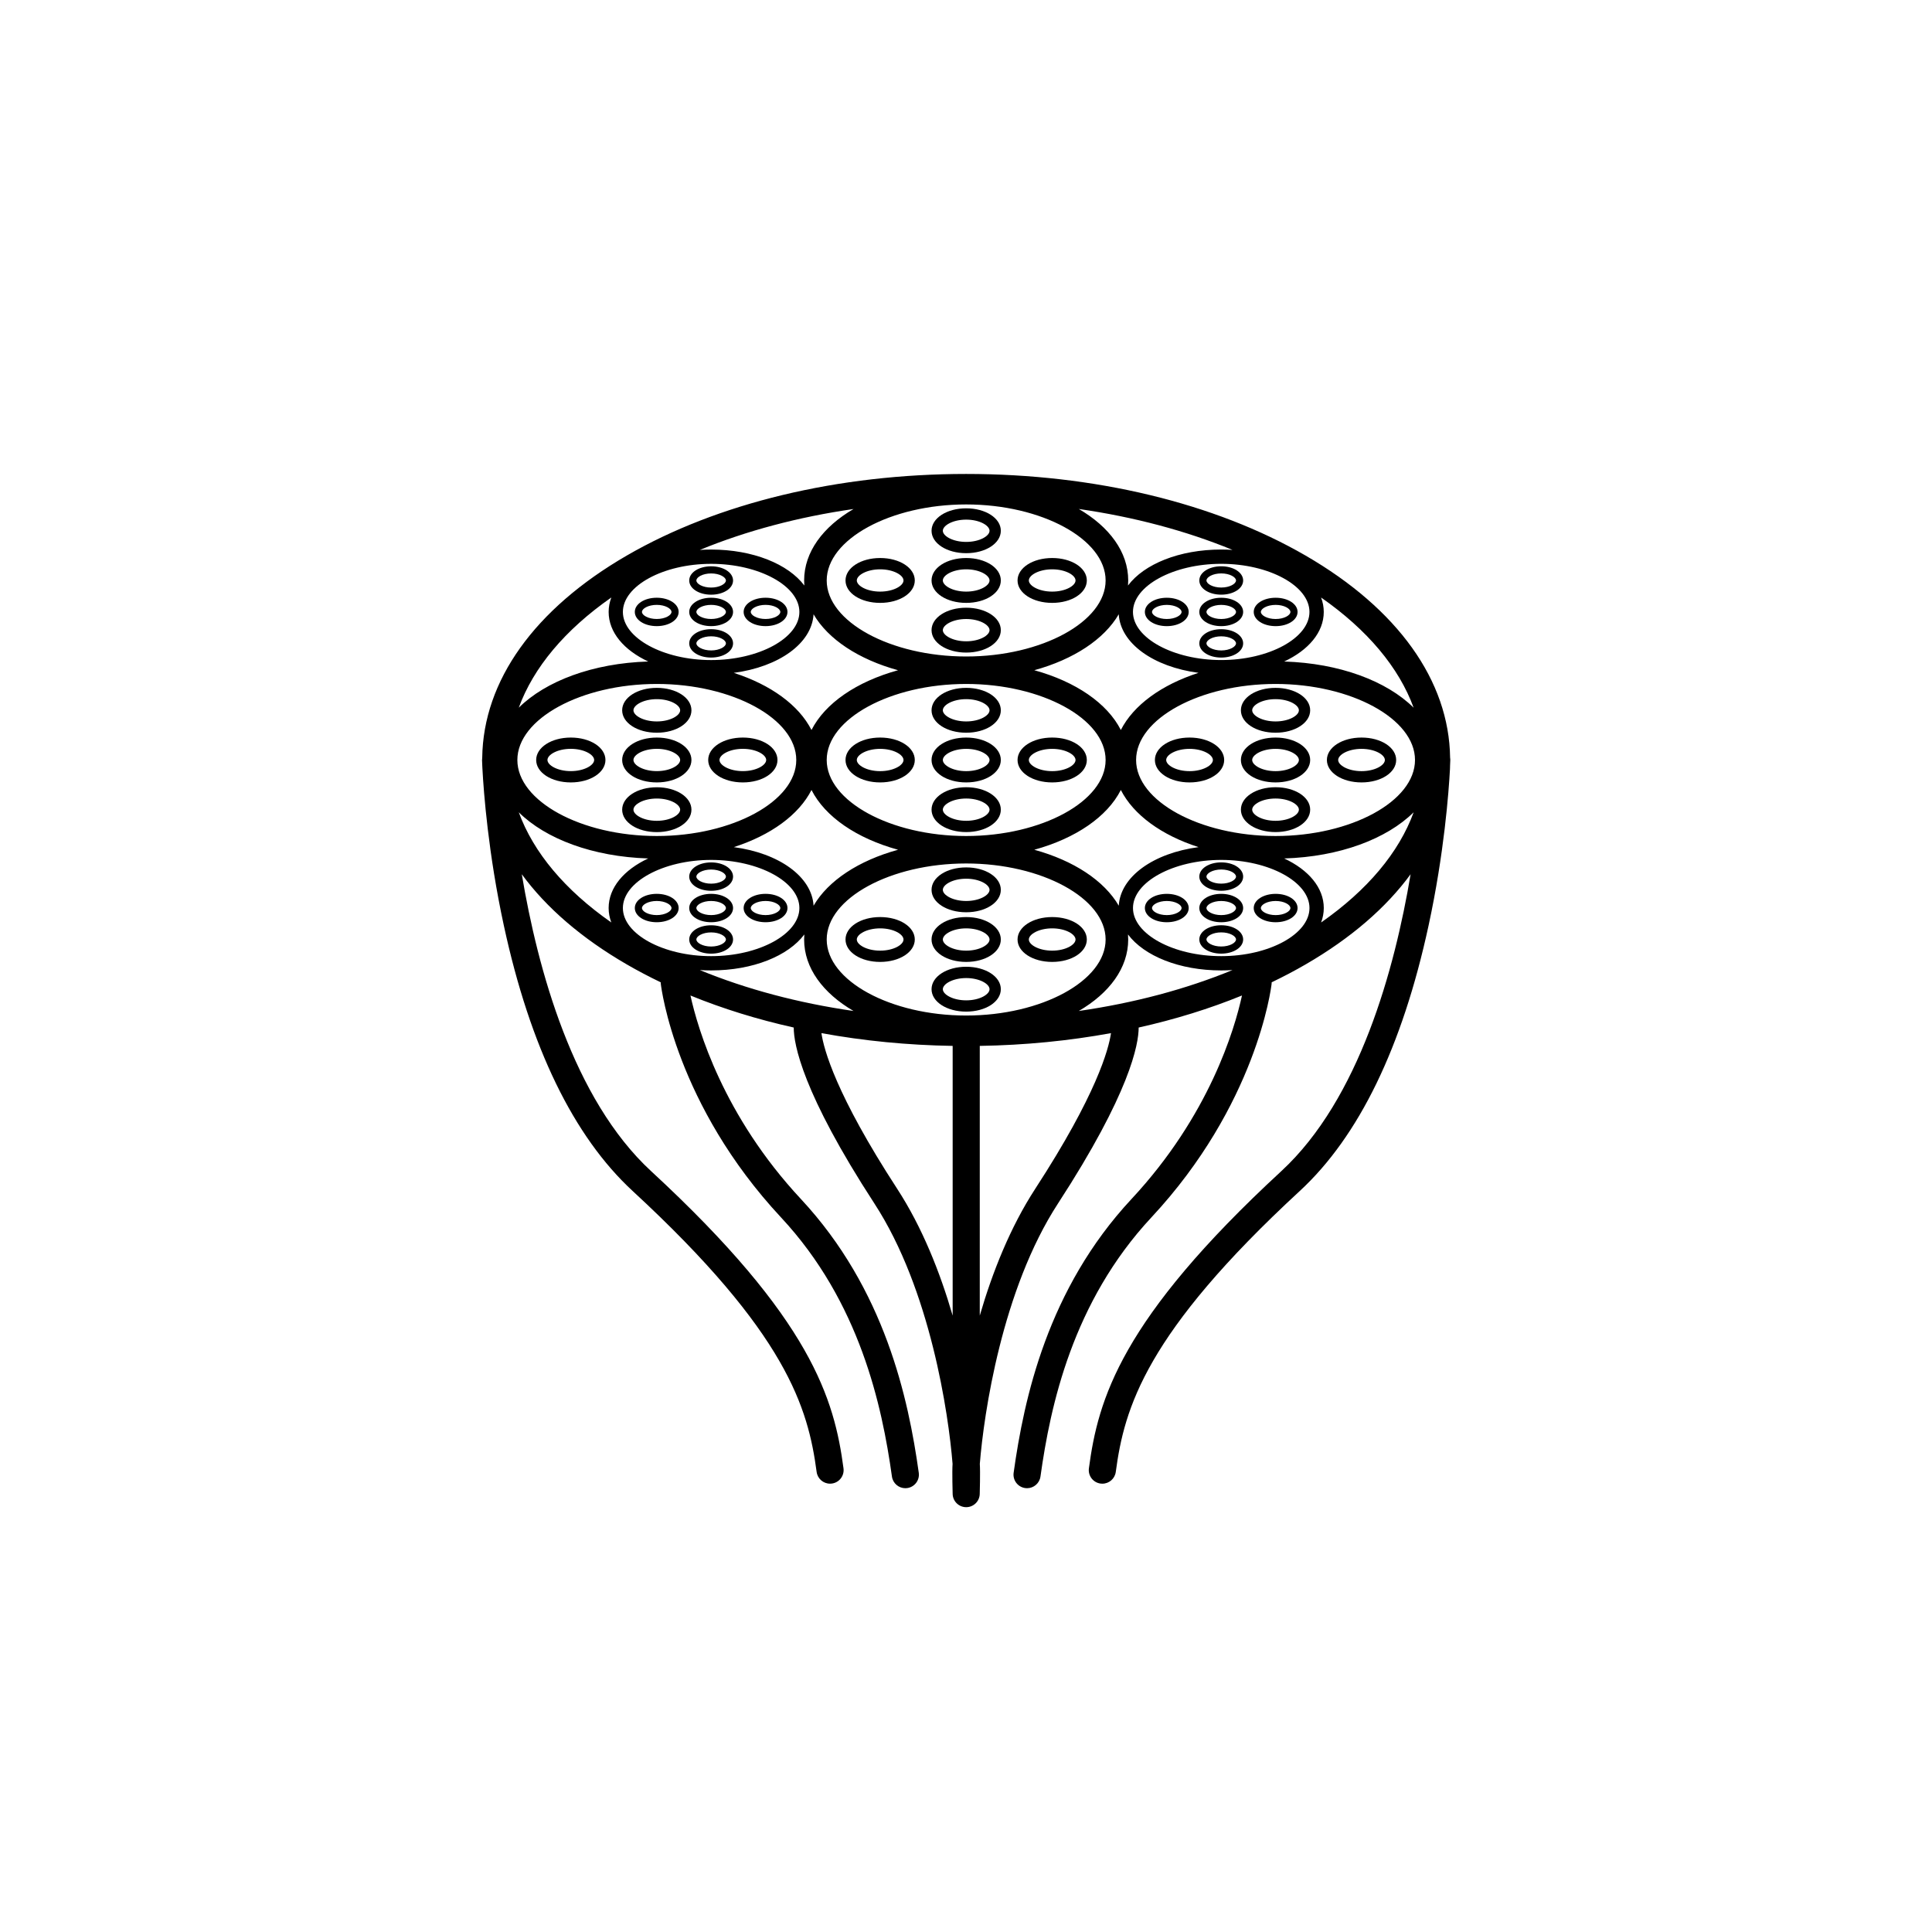 <?xml version="1.0" encoding="UTF-8"?>
<!-- Uploaded to: SVG Find, www.svgrepo.com, Generator: SVG Find Mixer Tools -->
<svg fill="#000000" width="800px" height="800px" version="1.1" viewBox="144 144 512 512" xmlns="http://www.w3.org/2000/svg">
 <g>
  <path d="m528.27 347.15c0.047-0.977 0.066-1.555 0.07-1.68 0.008-0.23-0.012-0.457-0.047-0.68-0.266-20.391-13.836-39.391-38.293-53.555-24.086-13.949-56.031-21.633-89.957-21.633-33.922 0-65.871 7.684-89.957 21.633-24.457 14.168-38.027 33.164-38.293 53.559-0.035 0.219-0.051 0.445-0.047 0.676 0.004 0.125 0.023 0.703 0.07 1.676 0.008 0.246 0.023 0.492 0.039 0.738 0.32 5.969 1.52 22.234 5.672 41.426 6.969 32.188 18.457 55.848 34.141 70.328 40.852 37.707 46.48 57.449 48.746 74.434 0.242 1.805 1.781 3.117 3.555 3.117 0.156 0 0.316-0.012 0.48-0.031 1.965-0.262 3.348-2.066 3.086-4.035-2.438-18.285-8.383-39.43-50.992-78.762-20.699-19.105-30.062-53.582-34.266-78.68 6.473 8.852 15.832 16.953 27.812 23.891 2.891 1.676 5.898 3.258 9.008 4.75 0 0.145 0.004 0.289 0.023 0.438 0.152 1.293 4.047 32.031 31.859 61.871 20.883 22.406 26.773 49.918 29.391 68.664 0.25 1.797 1.789 3.094 3.551 3.094 0.164 0 0.332-0.012 0.5-0.035 1.965-0.273 3.336-2.09 3.059-4.051-2.75-19.707-8.98-48.672-31.25-72.566-20.535-22.031-27.285-44.965-29.254-53.918 8.539 3.492 17.719 6.336 27.367 8.488 0.004 4.418 2.269 17.258 21.383 46.641 14.848 22.82 19.645 55.75 20.711 68.996-0.152 2.082 0.02 7.883 0.02 7.883 0 1.984 1.609 3.59 3.59 3.59 1.984 0 3.59-1.609 3.59-3.59 0 0 0.168-5.801 0.02-7.883 1.066-13.25 5.863-46.176 20.711-68.996 19.117-29.383 21.379-42.223 21.387-46.641 9.652-2.156 18.836-5 27.379-8.492-1.945 8.926-8.656 31.809-29.266 53.922-22.27 23.895-28.5 52.859-31.25 72.566-0.273 1.965 1.098 3.777 3.059 4.051 0.168 0.023 0.336 0.035 0.5 0.035 1.762 0 3.301-1.301 3.551-3.094 2.613-18.742 8.508-46.254 29.391-68.664 27.809-29.84 31.707-60.578 31.859-61.871 0.016-0.148 0.023-0.293 0.023-0.438 3.109-1.492 6.113-3.074 9.008-4.75 11.98-6.938 21.34-15.039 27.812-23.891-4.203 25.098-13.57 59.578-34.266 78.684-42.609 39.332-48.555 60.477-50.992 78.762-0.262 1.965 1.117 3.773 3.086 4.035 0.16 0.023 0.32 0.031 0.48 0.031 1.773 0 3.312-1.312 3.555-3.117 2.266-16.988 7.894-36.727 48.746-74.434 15.688-14.48 27.172-38.141 34.141-70.328 4.16-19.215 5.356-35.5 5.676-41.449 0-0.238 0.016-0.477 0.023-0.715zm-98.379 64.77c8.109-4.727 13.094-11.41 13.094-18.938 0-0.449-0.02-0.895-0.055-1.34 4.258 5.676 13.602 9.531 24.699 9.531 1.016 0 2.012-0.035 2.996-0.098-12.328 5.07-26.105 8.734-40.734 10.844zm-100.43-10.844c0.984 0.062 1.98 0.098 2.996 0.098 11.098 0 20.441-3.856 24.699-9.531-0.035 0.441-0.055 0.891-0.055 1.34 0 7.527 4.988 14.215 13.094 18.938-14.625-2.109-28.402-5.773-40.734-10.844zm88.637-31.883c10.965-3.019 19.332-8.734 22.938-15.84 3.344 6.594 10.781 11.988 20.59 15.145-11.934 1.582-20.695 7.797-21.141 15.523-3.863-6.641-11.949-11.957-22.387-14.828zm-55.012 23.785c0-10.922 16.926-20.148 36.957-20.148 20.035 0 36.957 9.227 36.957 20.148 0 10.922-16.926 20.148-36.957 20.148s-36.957-9.227-36.957-20.148zm-3.481-8.957c-0.445-7.727-9.207-13.941-21.141-15.523 9.809-3.156 17.242-8.555 20.59-15.145 3.606 7.109 11.973 12.824 22.938 15.84-10.441 2.871-18.523 8.188-22.387 14.828zm22.383-62.402c-10.965 3.019-19.328 8.734-22.938 15.84-3.344-6.594-10.781-11.988-20.59-15.145 11.934-1.582 20.695-7.797 21.141-15.523 3.867 6.637 11.949 11.953 22.387 14.828zm-18.902 23.785c0-10.922 16.926-20.148 36.957-20.148 20.035 0 36.957 9.227 36.957 20.148s-16.926 20.148-36.957 20.148-36.957-9.227-36.957-20.148zm0-47.574c0-10.922 16.926-20.148 36.957-20.148 20.035 0 36.957 9.227 36.957 20.148s-16.926 20.148-36.957 20.148-36.957-9.227-36.957-20.148zm77.949 39.629c-3.606-7.109-11.973-12.824-22.938-15.844 10.438-2.875 18.52-8.191 22.383-14.828 0.445 7.727 9.207 13.941 21.141 15.523-9.805 3.16-17.238 8.555-20.586 15.148zm26.598-18.539c-12.676 0-23.387-5.84-23.387-12.75 0-6.91 10.711-12.75 23.387-12.75s23.387 5.836 23.387 12.75c0 6.914-10.711 12.75-23.387 12.75zm0-29.285c-11.098 0-20.441 3.856-24.699 9.531 0.035-0.441 0.055-0.891 0.055-1.34 0-7.527-4.988-14.215-13.094-18.941 14.629 2.109 28.406 5.773 40.738 10.844-0.988-0.059-1.988-0.094-3-0.094zm-110.53 8.195c0 0.449 0.02 0.895 0.055 1.34-4.258-5.676-13.602-9.531-24.699-9.531-1.016 0-2.012 0.035-2.996 0.098 12.332-5.07 26.109-8.734 40.738-10.844-8.109 4.723-13.098 11.41-13.098 18.938zm-24.645-4.406c12.676 0 23.387 5.836 23.387 12.75 0 6.91-10.711 12.75-23.387 12.75-12.676 0-23.387-5.84-23.387-12.75 0-6.914 10.711-12.75 23.387-12.75zm22.562 51.98c0 10.922-16.926 20.148-36.957 20.148-20.035 0-36.957-9.227-36.957-20.148s16.926-20.148 36.957-20.148c20.031 0.004 36.957 9.23 36.957 20.148zm-22.562 26.484c12.676 0 23.387 5.84 23.387 12.75 0 6.91-10.711 12.75-23.387 12.75-12.676 0-23.387-5.836-23.387-12.75 0-6.91 10.711-12.75 23.387-12.75zm135.18 25.5c-12.676 0-23.387-5.836-23.387-12.75 0-6.91 10.711-12.75 23.387-12.75s23.387 5.84 23.387 12.75c0 6.91-10.711 12.75-23.387 12.75zm-22.562-51.984c0-10.922 16.926-20.148 36.957-20.148 20.035 0 36.957 9.227 36.957 20.148s-16.926 20.148-36.957 20.148-36.957-9.227-36.957-20.148zm73.551-13.855c-7.129-7.059-19.637-11.793-34.309-12.238 6.418-3 10.492-7.723 10.492-13.137 0-1.324-0.25-2.602-0.711-3.828 12.289 8.578 20.641 18.559 24.527 29.203zm-212.62-29.207c-0.461 1.227-0.711 2.504-0.711 3.828 0 5.414 4.074 10.141 10.492 13.137-14.676 0.445-27.18 5.184-34.309 12.238 3.887-10.641 12.238-20.621 24.527-29.203zm-24.531 56.918c7.129 7.059 19.637 11.793 34.309 12.238-6.418 3-10.492 7.723-10.492 13.137 0 1.324 0.25 2.602 0.711 3.828-12.285-8.574-20.637-18.555-24.527-29.203zm80.211 58.531c11.145 2.043 22.824 3.191 34.777 3.383v71.477c-3.344-11.484-8.078-23.426-14.707-33.617-16.258-24.988-19.461-37.012-20.07-41.242zm56.668 41.242c-6.633 10.191-11.367 22.137-14.707 33.621v-71.48c11.953-0.191 23.633-1.344 34.777-3.383-0.609 4.231-3.812 16.254-20.07 41.242zm75.75-70.566c0.461-1.227 0.711-2.504 0.711-3.828 0-5.414-4.074-10.141-10.492-13.137 14.672-0.445 27.18-5.184 34.309-12.238-3.887 10.645-12.238 20.625-24.527 29.203z"/>
  <path d="m400.05 339.46c-5.148 0-9.18 2.613-9.18 5.945 0 3.336 4.031 5.945 9.18 5.945s9.18-2.613 9.18-5.945c0.004-3.332-4.031-5.945-9.18-5.945zm0 8.902c-3.543 0-6.188-1.559-6.188-2.953s2.644-2.953 6.188-2.953 6.188 1.559 6.188 2.953c0.004 1.391-2.644 2.953-6.188 2.953z"/>
  <path d="m400.05 326.29c-5.148 0-9.18 2.613-9.18 5.945 0 3.336 4.031 5.945 9.18 5.945s9.18-2.613 9.18-5.945c0.004-3.336-4.031-5.945-9.18-5.945zm0 8.898c-3.543 0-6.188-1.559-6.188-2.953s2.644-2.953 6.188-2.953 6.188 1.559 6.188 2.953c0.004 1.395-2.644 2.953-6.188 2.953z"/>
  <path d="m400.05 352.62c-5.148 0-9.18 2.613-9.18 5.945 0 3.336 4.031 5.945 9.18 5.945s9.18-2.613 9.18-5.945c0.004-3.332-4.031-5.945-9.18-5.945zm0 8.902c-3.543 0-6.188-1.559-6.188-2.953 0-1.395 2.644-2.953 6.188-2.953s6.188 1.559 6.188 2.953c0.004 1.395-2.644 2.953-6.188 2.953z"/>
  <path d="m377.25 339.46c-5.148 0-9.18 2.613-9.18 5.945 0 3.336 4.031 5.945 9.18 5.945 5.148 0 9.18-2.613 9.18-5.945 0.004-3.332-4.031-5.945-9.18-5.945zm0 8.902c-3.543 0-6.188-1.559-6.188-2.953s2.644-2.953 6.188-2.953c3.543 0 6.188 1.559 6.188 2.953 0.004 1.391-2.644 2.953-6.188 2.953z"/>
  <path d="m422.84 339.46c-5.148 0-9.18 2.613-9.18 5.945 0 3.336 4.031 5.945 9.18 5.945 5.148 0 9.18-2.613 9.18-5.945 0-3.332-4.031-5.945-9.18-5.945zm0 8.902c-3.543 0-6.188-1.559-6.188-2.953s2.644-2.953 6.188-2.953c3.543 0 6.188 1.559 6.188 2.953 0 1.391-2.644 2.953-6.188 2.953z"/>
  <path d="m318.06 351.35c5.148 0 9.18-2.613 9.18-5.945 0-3.336-4.031-5.945-9.18-5.945s-9.18 2.613-9.18 5.945 4.031 5.945 9.18 5.945zm0-8.902c3.543 0 6.188 1.559 6.188 2.953 0 1.395-2.644 2.953-6.188 2.953s-6.188-1.559-6.188-2.953c0-1.395 2.648-2.953 6.188-2.953z"/>
  <path d="m318.06 338.18c5.148 0 9.18-2.613 9.18-5.945 0-3.336-4.031-5.945-9.18-5.945s-9.18 2.613-9.18 5.945c0 3.336 4.031 5.945 9.18 5.945zm0-8.898c3.543 0 6.188 1.559 6.188 2.953s-2.644 2.953-6.188 2.953-6.188-1.559-6.188-2.953 2.648-2.953 6.188-2.953z"/>
  <path d="m318.06 364.52c5.148 0 9.18-2.613 9.18-5.945 0-3.336-4.031-5.945-9.18-5.945s-9.18 2.613-9.18 5.945c0 3.332 4.031 5.945 9.18 5.945zm0-8.902c3.543 0 6.188 1.559 6.188 2.953 0 1.395-2.644 2.953-6.188 2.953s-6.188-1.559-6.188-2.953c0-1.391 2.648-2.953 6.188-2.953z"/>
  <path d="m295.27 351.35c5.148 0 9.18-2.613 9.18-5.945 0-3.336-4.031-5.945-9.18-5.945-5.148 0-9.18 2.613-9.18 5.945s4.035 5.945 9.18 5.945zm0-8.902c3.543 0 6.188 1.559 6.188 2.953 0 1.395-2.644 2.953-6.188 2.953s-6.188-1.559-6.188-2.953c0-1.395 2.648-2.953 6.188-2.953z"/>
  <path d="m340.86 351.35c5.148 0 9.18-2.613 9.18-5.945 0-3.336-4.031-5.945-9.18-5.945-5.148 0-9.18 2.613-9.18 5.945s4.031 5.945 9.18 5.945zm0-8.902c3.543 0 6.188 1.559 6.188 2.953 0 1.395-2.644 2.953-6.188 2.953s-6.188-1.559-6.188-2.953c0-1.395 2.644-2.953 6.188-2.953z"/>
  <path d="m482.03 339.46c-5.148 0-9.18 2.613-9.18 5.945 0 3.336 4.031 5.945 9.18 5.945s9.18-2.613 9.18-5.945c0.004-3.332-4.031-5.945-9.18-5.945zm0 8.902c-3.543 0-6.188-1.559-6.188-2.953s2.644-2.953 6.188-2.953 6.188 1.559 6.188 2.953c0.004 1.391-2.644 2.953-6.188 2.953z"/>
  <path d="m482.03 326.29c-5.148 0-9.18 2.613-9.18 5.945 0 3.336 4.031 5.945 9.18 5.945s9.18-2.613 9.18-5.945c0.004-3.336-4.031-5.945-9.18-5.945zm0 8.898c-3.543 0-6.188-1.559-6.188-2.953s2.644-2.953 6.188-2.953 6.188 1.559 6.188 2.953c0.004 1.395-2.644 2.953-6.188 2.953z"/>
  <path d="m482.03 352.62c-5.148 0-9.18 2.613-9.18 5.945 0 3.336 4.031 5.945 9.18 5.945s9.18-2.613 9.18-5.945c0.004-3.332-4.031-5.945-9.18-5.945zm0 8.902c-3.543 0-6.188-1.559-6.188-2.953 0-1.395 2.644-2.953 6.188-2.953s6.188 1.559 6.188 2.953c0.004 1.395-2.644 2.953-6.188 2.953z"/>
  <path d="m459.24 339.46c-5.148 0-9.18 2.613-9.18 5.945 0 3.336 4.031 5.945 9.18 5.945 5.148 0 9.18-2.613 9.18-5.945 0-3.332-4.035-5.945-9.18-5.945zm0 8.902c-3.543 0-6.188-1.559-6.188-2.953s2.644-2.953 6.188-2.953c3.543 0 6.188 1.559 6.188 2.953 0 1.391-2.648 2.953-6.188 2.953z"/>
  <path d="m504.82 339.46c-5.148 0-9.18 2.613-9.18 5.945 0 3.336 4.031 5.945 9.18 5.945 5.148 0 9.18-2.613 9.18-5.945 0-3.332-4.031-5.945-9.18-5.945zm0 8.902c-3.543 0-6.188-1.559-6.188-2.953s2.644-2.953 6.188-2.953 6.188 1.559 6.188 2.953c0 1.391-2.644 2.953-6.188 2.953z"/>
  <path d="m400.05 291.88c-5.148 0-9.18 2.613-9.18 5.945 0 3.336 4.031 5.945 9.18 5.945s9.18-2.613 9.18-5.945c0.004-3.336-4.031-5.945-9.18-5.945zm0 8.902c-3.543 0-6.188-1.559-6.188-2.953s2.644-2.953 6.188-2.953 6.188 1.559 6.188 2.953c0.004 1.391-2.644 2.953-6.188 2.953z"/>
  <path d="m400.05 278.71c-5.148 0-9.18 2.613-9.18 5.945 0 3.336 4.031 5.945 9.18 5.945s9.18-2.613 9.18-5.945c0.004-3.332-4.031-5.945-9.18-5.945zm0 8.902c-3.543 0-6.188-1.559-6.188-2.953 0-1.395 2.644-2.953 6.188-2.953s6.188 1.559 6.188 2.953c0.004 1.395-2.644 2.953-6.188 2.953z"/>
  <path d="m400.05 305.05c-5.148 0-9.18 2.613-9.18 5.945 0 3.336 4.031 5.945 9.18 5.945s9.18-2.613 9.18-5.945c0.004-3.332-4.031-5.945-9.18-5.945zm0 8.902c-3.543 0-6.188-1.559-6.188-2.953 0-1.395 2.644-2.953 6.188-2.953s6.188 1.559 6.188 2.953c0.004 1.391-2.644 2.953-6.188 2.953z"/>
  <path d="m377.25 291.88c-5.148 0-9.18 2.613-9.18 5.945 0 3.336 4.031 5.945 9.18 5.945 5.148 0 9.18-2.613 9.18-5.945 0.004-3.336-4.031-5.945-9.18-5.945zm0 8.902c-3.543 0-6.188-1.559-6.188-2.953s2.644-2.953 6.188-2.953c3.543 0 6.188 1.559 6.188 2.953 0.004 1.391-2.644 2.953-6.188 2.953z"/>
  <path d="m422.84 291.88c-5.148 0-9.18 2.613-9.18 5.945 0 3.336 4.031 5.945 9.18 5.945 5.148 0 9.18-2.613 9.18-5.945 0-3.336-4.031-5.945-9.18-5.945zm0 8.902c-3.543 0-6.188-1.559-6.188-2.953s2.644-2.953 6.188-2.953c3.543 0 6.188 1.559 6.188 2.953 0 1.391-2.644 2.953-6.188 2.953z"/>
  <path d="m400.05 387.03c-5.148 0-9.18 2.613-9.18 5.945 0 3.336 4.031 5.945 9.18 5.945s9.18-2.613 9.18-5.945c0.004-3.332-4.031-5.945-9.18-5.945zm0 8.902c-3.543 0-6.188-1.559-6.188-2.953s2.644-2.953 6.188-2.953 6.188 1.559 6.188 2.953c0.004 1.391-2.644 2.953-6.188 2.953z"/>
  <path d="m400.05 373.87c-5.148 0-9.18 2.613-9.18 5.945 0 3.336 4.031 5.945 9.18 5.945s9.18-2.613 9.18-5.945c0.004-3.336-4.031-5.945-9.18-5.945zm0 8.902c-3.543 0-6.188-1.559-6.188-2.953 0-1.395 2.644-2.953 6.188-2.953s6.188 1.559 6.188 2.953c0.004 1.391-2.644 2.953-6.188 2.953z"/>
  <path d="m400.05 400.2c-5.148 0-9.18 2.613-9.18 5.945 0 3.336 4.031 5.945 9.18 5.945s9.18-2.613 9.18-5.945c0.004-3.332-4.031-5.945-9.18-5.945zm0 8.902c-3.543 0-6.188-1.559-6.188-2.953s2.644-2.953 6.188-2.953 6.188 1.559 6.188 2.953c0.004 1.395-2.644 2.953-6.188 2.953z"/>
  <path d="m377.25 387.03c-5.148 0-9.18 2.613-9.18 5.945 0 3.336 4.031 5.945 9.18 5.945 5.148 0 9.18-2.613 9.18-5.945 0.004-3.332-4.031-5.945-9.18-5.945zm0 8.902c-3.543 0-6.188-1.559-6.188-2.953s2.644-2.953 6.188-2.953c3.543 0 6.188 1.559 6.188 2.953 0.004 1.391-2.644 2.953-6.188 2.953z"/>
  <path d="m422.84 387.03c-5.148 0-9.18 2.613-9.18 5.945 0 3.336 4.031 5.945 9.18 5.945 5.148 0 9.18-2.613 9.18-5.945 0-3.332-4.031-5.945-9.18-5.945zm0 8.902c-3.543 0-6.188-1.559-6.188-2.953s2.644-2.953 6.188-2.953c3.543 0 6.188 1.559 6.188 2.953 0 1.391-2.644 2.953-6.188 2.953z"/>
  <path d="m332.46 309.93c3.258 0 5.809-1.652 5.809-3.762s-2.551-3.762-5.809-3.762c-3.258 0-5.809 1.652-5.809 3.762s2.551 3.762 5.809 3.762zm0-5.633c2.242 0 3.914 0.988 3.914 1.871s-1.676 1.871-3.914 1.871c-2.242 0-3.914-0.988-3.914-1.871s1.672-1.871 3.914-1.871z"/>
  <path d="m332.46 301.6c3.258 0 5.809-1.652 5.809-3.762s-2.551-3.762-5.809-3.762c-3.258 0-5.809 1.652-5.809 3.762s2.551 3.762 5.809 3.762zm0-5.633c2.242 0 3.914 0.988 3.914 1.871 0 0.883-1.676 1.871-3.914 1.871-2.242 0-3.914-0.988-3.914-1.871 0-0.883 1.672-1.871 3.914-1.871z"/>
  <path d="m332.46 318.26c3.258 0 5.809-1.652 5.809-3.762s-2.551-3.762-5.809-3.762c-3.258 0-5.809 1.652-5.809 3.762s2.551 3.762 5.809 3.762zm0-5.633c2.242 0 3.914 0.988 3.914 1.871s-1.676 1.871-3.914 1.871c-2.242 0-3.914-0.988-3.914-1.871s1.672-1.871 3.914-1.871z"/>
  <path d="m318.04 309.93c3.258 0 5.809-1.652 5.809-3.762s-2.551-3.762-5.809-3.762c-3.258 0-5.809 1.652-5.809 3.762s2.551 3.762 5.809 3.762zm0-5.633c2.242 0 3.914 0.988 3.914 1.871s-1.676 1.871-3.914 1.871c-2.242 0-3.914-0.988-3.914-1.871-0.004-0.883 1.672-1.871 3.914-1.871z"/>
  <path d="m346.88 309.93c3.258 0 5.809-1.652 5.809-3.762s-2.551-3.762-5.809-3.762c-3.258 0-5.809 1.652-5.809 3.762s2.551 3.762 5.809 3.762zm0-5.633c2.242 0 3.914 0.988 3.914 1.871s-1.676 1.871-3.914 1.871c-2.242 0-3.918-0.988-3.918-1.871 0.004-0.883 1.676-1.871 3.918-1.871z"/>
  <path d="m332.46 388.4c3.258 0 5.809-1.652 5.809-3.762s-2.551-3.762-5.809-3.762c-3.258 0-5.809 1.652-5.809 3.762s2.551 3.762 5.809 3.762zm0-5.633c2.242 0 3.914 0.988 3.914 1.871 0 0.883-1.676 1.871-3.914 1.871-2.242 0-3.914-0.988-3.914-1.871 0-0.883 1.672-1.871 3.914-1.871z"/>
  <path d="m332.46 380.07c3.258 0 5.809-1.652 5.809-3.762s-2.551-3.762-5.809-3.762c-3.258 0-5.809 1.652-5.809 3.762s2.551 3.762 5.809 3.762zm0-5.633c2.242 0 3.914 0.988 3.914 1.871 0 0.883-1.676 1.871-3.914 1.871-2.242 0-3.914-0.988-3.914-1.871 0-0.887 1.672-1.871 3.914-1.871z"/>
  <path d="m332.46 396.73c3.258 0 5.809-1.652 5.809-3.762s-2.551-3.762-5.809-3.762c-3.258 0-5.809 1.652-5.809 3.762s2.551 3.762 5.809 3.762zm0-5.633c2.242 0 3.914 0.988 3.914 1.871s-1.676 1.871-3.914 1.871c-2.242 0-3.914-0.988-3.914-1.871s1.672-1.871 3.914-1.871z"/>
  <path d="m318.04 388.4c3.258 0 5.809-1.652 5.809-3.762s-2.551-3.762-5.809-3.762c-3.258 0-5.809 1.652-5.809 3.762s2.551 3.762 5.809 3.762zm0-5.633c2.242 0 3.914 0.988 3.914 1.871 0 0.883-1.676 1.871-3.914 1.871-2.242 0-3.914-0.988-3.914-1.871-0.004-0.883 1.672-1.871 3.914-1.871z"/>
  <path d="m346.88 388.4c3.258 0 5.809-1.652 5.809-3.762s-2.551-3.762-5.809-3.762c-3.258 0-5.809 1.652-5.809 3.762s2.551 3.762 5.809 3.762zm0-5.633c2.242 0 3.914 0.988 3.914 1.871 0 0.883-1.676 1.871-3.914 1.871-2.242 0-3.918-0.988-3.918-1.871 0.004-0.883 1.676-1.871 3.918-1.871z"/>
  <path d="m467.64 302.41c-3.258 0-5.809 1.652-5.809 3.762s2.551 3.762 5.809 3.762c3.258 0 5.809-1.652 5.809-3.762s-2.551-3.762-5.809-3.762zm0 5.633c-2.242 0-3.914-0.988-3.914-1.871 0-0.883 1.676-1.871 3.914-1.871 2.242 0 3.918 0.988 3.918 1.871-0.004 0.883-1.68 1.871-3.918 1.871z"/>
  <path d="m467.64 294.07c-3.258 0-5.809 1.652-5.809 3.762 0 2.109 2.551 3.762 5.809 3.762 3.258 0 5.809-1.652 5.809-3.762 0-2.106-2.551-3.762-5.809-3.762zm0 5.633c-2.242 0-3.914-0.988-3.914-1.871 0-0.883 1.676-1.871 3.914-1.871 2.242 0 3.918 0.988 3.918 1.871-0.004 0.887-1.68 1.871-3.918 1.871z"/>
  <path d="m467.64 310.74c-3.258 0-5.809 1.652-5.809 3.762s2.551 3.762 5.809 3.762c3.258 0 5.809-1.652 5.809-3.762s-2.551-3.762-5.809-3.762zm0 5.633c-2.242 0-3.914-0.988-3.914-1.871s1.676-1.871 3.914-1.871c2.242 0 3.918 0.988 3.918 1.871-0.004 0.883-1.68 1.871-3.918 1.871z"/>
  <path d="m453.21 302.41c-3.258 0-5.809 1.652-5.809 3.762s2.551 3.762 5.809 3.762c3.258 0 5.809-1.652 5.809-3.762 0.004-2.109-2.551-3.762-5.809-3.762zm0 5.633c-2.242 0-3.914-0.988-3.914-1.871 0-0.883 1.676-1.871 3.914-1.871 2.242 0 3.918 0.988 3.918 1.871 0 0.883-1.676 1.871-3.918 1.871z"/>
  <path d="m482.06 302.41c-3.258 0-5.809 1.652-5.809 3.762s2.551 3.762 5.809 3.762c3.258 0 5.809-1.652 5.809-3.762s-2.551-3.762-5.809-3.762zm0 5.633c-2.242 0-3.918-0.988-3.918-1.871 0-0.883 1.676-1.871 3.918-1.871 2.242 0 3.914 0.988 3.914 1.871 0 0.883-1.672 1.871-3.914 1.871z"/>
  <path d="m467.64 380.88c-3.258 0-5.809 1.652-5.809 3.762s2.551 3.762 5.809 3.762c3.258 0 5.809-1.652 5.809-3.762s-2.551-3.762-5.809-3.762zm0 5.633c-2.242 0-3.914-0.988-3.914-1.871 0-0.883 1.676-1.871 3.914-1.871 2.242 0 3.918 0.988 3.918 1.871-0.004 0.883-1.68 1.871-3.918 1.871z"/>
  <path d="m467.64 372.54c-3.258 0-5.809 1.652-5.809 3.762 0 2.109 2.551 3.762 5.809 3.762 3.258 0 5.809-1.652 5.809-3.762 0-2.109-2.551-3.762-5.809-3.762zm0 5.633c-2.242 0-3.914-0.988-3.914-1.871 0-0.883 1.676-1.871 3.914-1.871 2.242 0 3.918 0.988 3.918 1.871-0.004 0.883-1.68 1.871-3.918 1.871z"/>
  <path d="m467.64 389.2c-3.258 0-5.809 1.652-5.809 3.762s2.551 3.762 5.809 3.762c3.258 0 5.809-1.652 5.809-3.762 0-2.106-2.551-3.762-5.809-3.762zm0 5.633c-2.242 0-3.914-0.988-3.914-1.871 0-0.883 1.676-1.871 3.914-1.871 2.242 0 3.918 0.988 3.918 1.871-0.004 0.887-1.68 1.871-3.918 1.871z"/>
  <path d="m453.21 380.88c-3.258 0-5.809 1.652-5.809 3.762s2.551 3.762 5.809 3.762c3.258 0 5.809-1.652 5.809-3.762 0.004-2.109-2.551-3.762-5.809-3.762zm0 5.633c-2.242 0-3.914-0.988-3.914-1.871 0-0.883 1.676-1.871 3.914-1.871 2.242 0 3.918 0.988 3.918 1.871 0 0.883-1.676 1.871-3.918 1.871z"/>
  <path d="m482.06 380.88c-3.258 0-5.809 1.652-5.809 3.762s2.551 3.762 5.809 3.762c3.258 0 5.809-1.652 5.809-3.762s-2.551-3.762-5.809-3.762zm0 5.633c-2.242 0-3.918-0.988-3.918-1.871 0-0.883 1.676-1.871 3.918-1.871 2.242 0 3.914 0.988 3.914 1.871 0 0.883-1.672 1.871-3.914 1.871z"/>
 </g>
</svg>